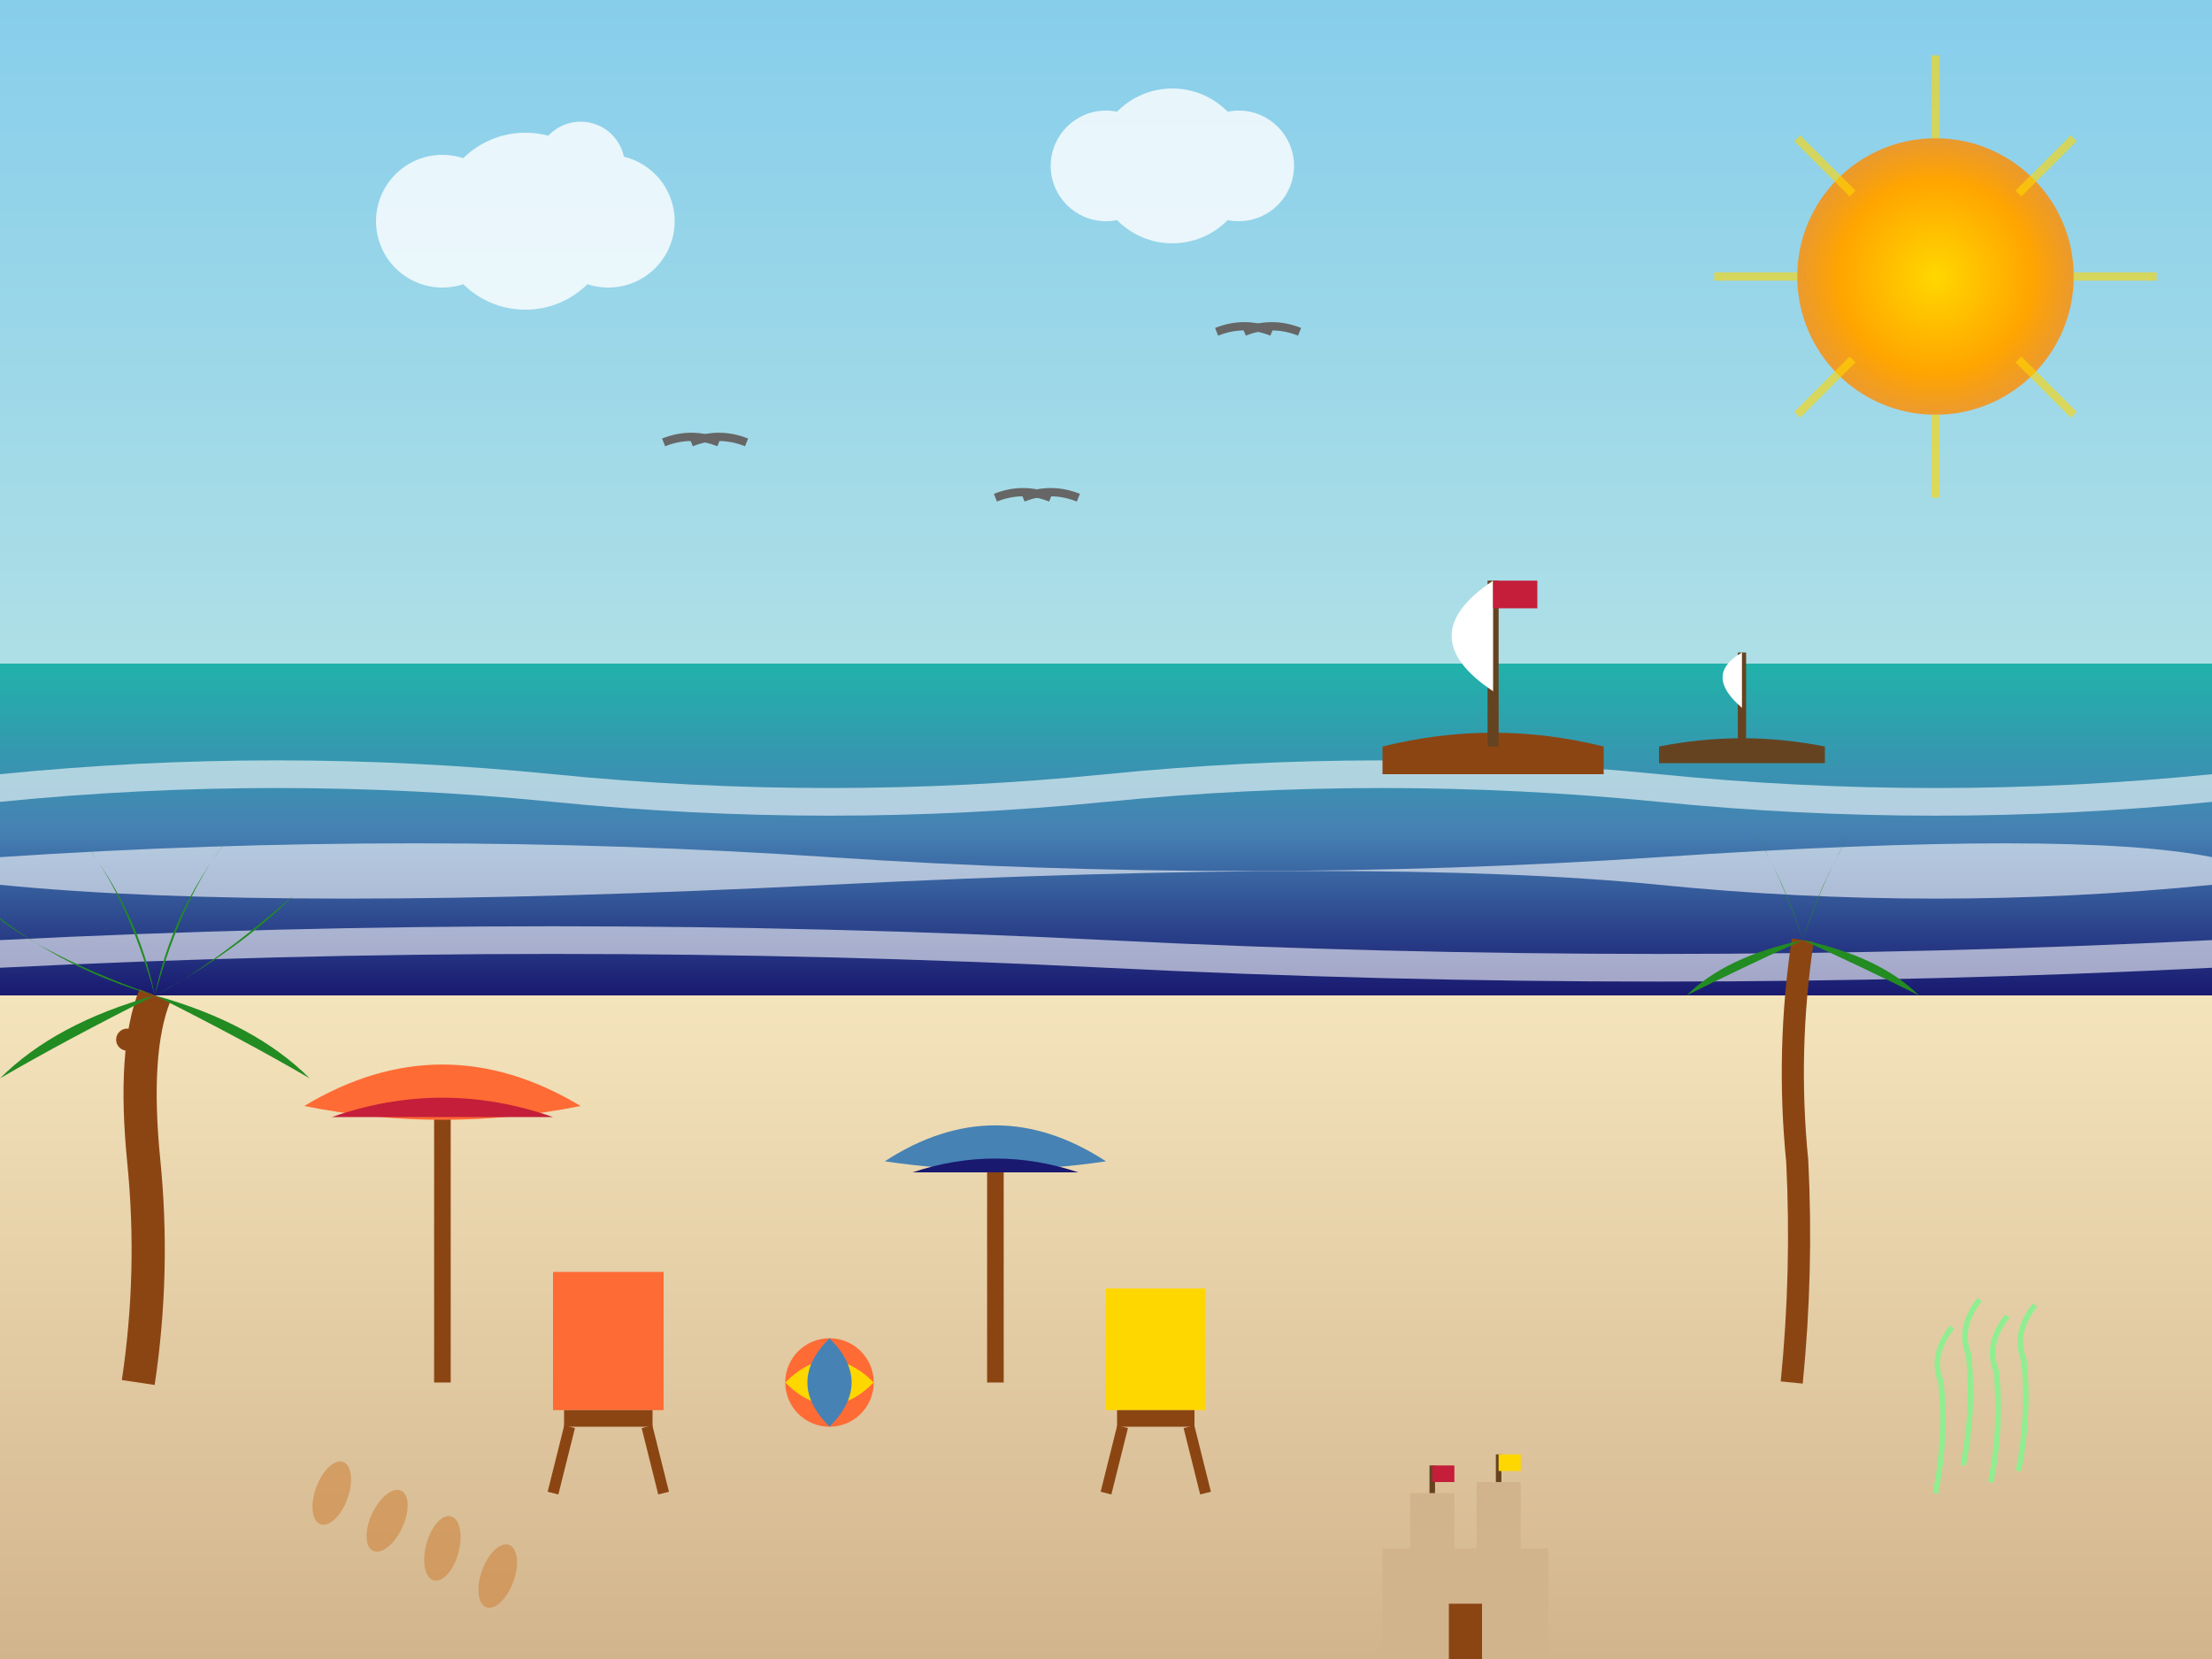 <svg width="400" height="300" viewBox="0 0 400 300" fill="none" xmlns="http://www.w3.org/2000/svg">
  <rect x="0" y="0" width="400" height="300" fill="#333333" stroke="none"/>
  <!-- Beach scene with Mediterranean colors -->
  <defs>
    <linearGradient id="skyGradient" x1="0%" y1="0%" x2="0%" y2="100%">
      <stop offset="0%" style="stop-color:#87CEEB;stop-opacity:1" />
      <stop offset="70%" style="stop-color:#B0E0E6;stop-opacity:1" />
      <stop offset="100%" style="stop-color:#F0F8FF;stop-opacity:1" />
    </linearGradient>
    <linearGradient id="seaGradient" x1="0%" y1="0%" x2="0%" y2="100%">
      <stop offset="0%" style="stop-color:#20B2AA;stop-opacity:1" />
      <stop offset="50%" style="stop-color:#4682B4;stop-opacity:1" />
      <stop offset="100%" style="stop-color:#191970;stop-opacity:1" />
    </linearGradient>
    <linearGradient id="sandGradient" x1="0%" y1="0%" x2="0%" y2="100%">
      <stop offset="0%" style="stop-color:#F4E4BC;stop-opacity:1" />
      <stop offset="100%" style="stop-color:#D2B48C;stop-opacity:1" />
    </linearGradient>
    <radialGradient id="sunGradient" cx="50%" cy="50%" r="50%">
      <stop offset="0%" style="stop-color:#FFD700;stop-opacity:1" />
      <stop offset="70%" style="stop-color:#FFA500;stop-opacity:1" />
      <stop offset="100%" style="stop-color:#FF8C00;stop-opacity:0.8" />
    </radialGradient>
  </defs>
  
  <!-- Sky -->
  <rect width="400" height="180" fill="url(#skyGradient)"/>
  
  <!-- Sun -->
  <circle cx="350" cy="50" r="25" fill="url(#sunGradient)"/>
  <g stroke="#FFD700" stroke-width="1.5" opacity="0.6">
    <line x1="350" y1="10" x2="350" y2="25"/>
    <line x1="350" y1="75" x2="350" y2="90"/>
    <line x1="310" y1="50" x2="325" y2="50"/>
    <line x1="375" y1="50" x2="390" y2="50"/>
    <line x1="325" y1="25" x2="335" y2="35"/>
    <line x1="365" y1="65" x2="375" y2="75"/>
    <line x1="325" y1="75" x2="335" y2="65"/>
    <line x1="365" y1="35" x2="375" y2="25"/>
  </g>
  
  <!-- Clouds -->
  <g fill="white" opacity="0.8">
    <circle cx="80" cy="40" r="12"/>
    <circle cx="95" cy="40" r="16"/>
    <circle cx="110" cy="40" r="12"/>
    <circle cx="105" cy="30" r="8"/>
    
    <circle cx="200" cy="30" r="10"/>
    <circle cx="212" cy="30" r="14"/>
    <circle cx="224" cy="30" r="10"/>
  </g>
  
  <!-- Sea/Mediterranean -->
  <rect x="0" y="120" width="400" height="60" fill="url(#seaGradient)"/>
  
  <!-- Waves -->
  <g fill="white" opacity="0.6">
    <path d="M0 140 Q50 135 100 140 T200 140 T300 140 T400 140 L400 145 Q350 150 300 145 T200 145 T100 145 T0 145 Z"/>
    <path d="M0 155 Q75 150 150 155 T300 155 T400 155 L400 160 Q350 165 300 160 T150 160 T0 160 Z"/>
    <path d="M0 170 Q100 165 200 170 T400 170 L400 175 Q300 180 200 175 T0 175 Z"/>
  </g>
  
  <!-- Sailing boats -->
  <g transform="translate(250, 100)">
    <!-- Boat hull -->
    <path d="M0 35 Q20 30 40 35 L40 40 L0 40 Z" fill="#8B4513"/>
    <!-- Mast -->
    <line x1="20" y1="35" x2="20" y2="5" stroke="#654321" stroke-width="2"/>
    <!-- Sail -->
    <path d="M20 5 Q5 15 20 25 L20 5" fill="white"/>
    <!-- Flag -->
    <rect x="20" y="5" width="8" height="5" fill="#C41E3A"/>
  </g>
  
  <g transform="translate(300, 110)">
    <!-- Smaller boat -->
    <path d="M0 25 Q15 22 30 25 L30 28 L0 28 Z" fill="#654321"/>
    <line x1="15" y1="25" x2="15" y2="8" stroke="#654321" stroke-width="1.5"/>
    <path d="M15 8 Q8 12 15 18 L15 8" fill="white"/>
  </g>
  
  <!-- Beach/Sand -->
  <rect x="0" y="180" width="400" height="120" fill="url(#sandGradient)"/>
  
  <!-- Beach umbrellas -->
  <g transform="translate(80, 190)">
    <!-- Umbrella pole -->
    <line x1="0" y1="60" x2="0" y2="10" stroke="#8B4513" stroke-width="3"/>
    <!-- Umbrella top -->
    <path d="M-25 10 Q0 -5 25 10 Q0 15 -25 10" fill="#FF6B35"/>
    <path d="M-20 12 Q0 5 20 12" fill="#C41E3A"/>
  </g>
  
  <g transform="translate(180, 200)">
    <!-- Umbrella pole -->
    <line x1="0" y1="50" x2="0" y2="10" stroke="#8B4513" stroke-width="3"/>
    <!-- Umbrella top -->
    <path d="M-20 10 Q0 -3 20 10 Q0 13 -20 10" fill="#4682B4"/>
    <path d="M-15 12 Q0 7 15 12" fill="#191970"/>
  </g>
  
  <!-- Beach chairs -->
  <g transform="translate(100, 220)">
    <!-- Chair frame -->
    <rect x="0" y="10" width="20" height="25" fill="#FF6B35"/>
    <rect x="2" y="35" width="16" height="3" fill="#8B4513"/>
    <!-- Chair legs -->
    <line x1="3" y1="38" x2="0" y2="50" stroke="#8B4513" stroke-width="2"/>
    <line x1="17" y1="38" x2="20" y2="50" stroke="#8B4513" stroke-width="2"/>
  </g>
  
  <g transform="translate(200, 225)">
    <!-- Another chair -->
    <rect x="0" y="8" width="18" height="22" fill="#FFD700"/>
    <rect x="2" y="30" width="14" height="3" fill="#8B4513"/>
    <line x1="3" y1="33" x2="0" y2="45" stroke="#8B4513" stroke-width="2"/>
    <line x1="15" y1="33" x2="18" y2="45" stroke="#8B4513" stroke-width="2"/>
  </g>
  
  <!-- Palm trees -->
  <g transform="translate(20, 180)">
    <!-- Trunk -->
    <path d="M5 70 Q8 50 6 30 Q4 10 8 0" stroke="#8B4513" stroke-width="6" fill="none"/>
    <!-- Palm fronds -->
    <path d="M8 0 Q-10 5 -20 15 Q-8 8 8 0" fill="#228B22"/>
    <path d="M8 0 Q26 5 36 15 Q24 8 8 0" fill="#228B22"/>
    <path d="M8 0 Q3 -18 -5 -28 Q5 -15 8 0" fill="#228B22"/>
    <path d="M8 0 Q13 -18 21 -28 Q11 -15 8 0" fill="#228B22"/>
    <path d="M8 0 Q-15 -8 -25 -18 Q-10 -5 8 0" fill="#228B22"/>
    <path d="M8 0 Q23 -8 33 -18 Q18 -5 8 0" fill="#228B22"/>
    <!-- Coconuts -->
    <circle cx="3" cy="8" r="2" fill="#8B4513"/>
    <circle cx="6" cy="12" r="2" fill="#8B4513"/>
  </g>
  
  <g transform="translate(320, 170)">
    <!-- Smaller palm -->
    <path d="M4 80 Q6 60 5 40 Q3 20 6 0" stroke="#8B4513" stroke-width="4" fill="none"/>
    <!-- Fronds -->
    <path d="M6 0 Q-8 3 -15 10 Q-5 5 6 0" fill="#228B22"/>
    <path d="M6 0 Q20 3 27 10 Q17 5 6 0" fill="#228B22"/>
    <path d="M6 0 Q2 -12 -3 -20 Q3 -10 6 0" fill="#228B22"/>
    <path d="M6 0 Q10 -12 15 -20 Q9 -10 6 0" fill="#228B22"/>
  </g>
  
  <!-- Seagulls -->
  <g stroke="#666" stroke-width="1.5" fill="none">
    <path d="M120 80 Q125 78 130 80" />
    <path d="M125 80 Q130 78 135 80" />
    
    <path d="M220 60 Q225 58 230 60" />
    <path d="M225 60 Q230 58 235 60" />
    
    <path d="M180 90 Q185 88 190 90" />
    <path d="M185 90 Q190 88 195 90" />
  </g>
  
  <!-- Beach balls -->
  <g transform="translate(150, 250)">
    <circle cx="0" cy="0" r="8" fill="#FF6B35"/>
    <path d="M-8 0 Q0 -8 8 0 Q0 8 -8 0" fill="#FFD700"/>
    <path d="M0 -8 Q8 0 0 8 Q-8 0 0 -8" fill="#4682B4"/>
  </g>
  
  <!-- Sand castle -->
  <g transform="translate(250, 260)">
    <!-- Base -->
    <rect x="0" y="20" width="30" height="20" fill="#D2B48C"/>
    <!-- Towers -->
    <rect x="5" y="10" width="8" height="20" fill="#D2B48C"/>
    <rect x="17" y="8" width="8" height="22" fill="#D2B48C"/>
    <!-- Flags -->
    <line x1="9" y1="10" x2="9" y2="5" stroke="#654321" stroke-width="1"/>
    <rect x="9" y="5" width="4" height="3" fill="#C41E3A"/>
    <line x1="21" y1="8" x2="21" y2="3" stroke="#654321" stroke-width="1"/>
    <rect x="21" y="3" width="4" height="3" fill="#FFD700"/>
    <!-- Door -->
    <rect x="12" y="30" width="6" height="10" fill="#8B4513"/>
  </g>
  
  <!-- Footprints in sand -->
  <g fill="#CD853F" opacity="0.6">
    <ellipse cx="60" cy="270" rx="3" ry="6" transform="rotate(20 60 270)"/>
    <ellipse cx="70" cy="275" rx="3" ry="6" transform="rotate(25 70 275)"/>
    <ellipse cx="80" cy="280" rx="3" ry="6" transform="rotate(15 80 280)"/>
    <ellipse cx="90" cy="285" rx="3" ry="6" transform="rotate(20 90 285)"/>
  </g>
  
  <!-- Beach vegetation -->
  <g transform="translate(350, 240)">
    <!-- Beach grass -->
    <path d="M0 30 Q2 20 1 10 Q-1 5 3 0" stroke="#90EE90" stroke-width="1" fill="none"/>
    <path d="M5 25 Q7 15 6 5 Q4 0 8 -5" stroke="#90EE90" stroke-width="1" fill="none"/>
    <path d="M10 28 Q12 18 11 8 Q9 3 13 -2" stroke="#90EE90" stroke-width="1" fill="none"/>
    <path d="M15 26 Q17 16 16 6 Q14 1 18 -4" stroke="#90EE90" stroke-width="1" fill="none"/>
  </g>
</svg>
